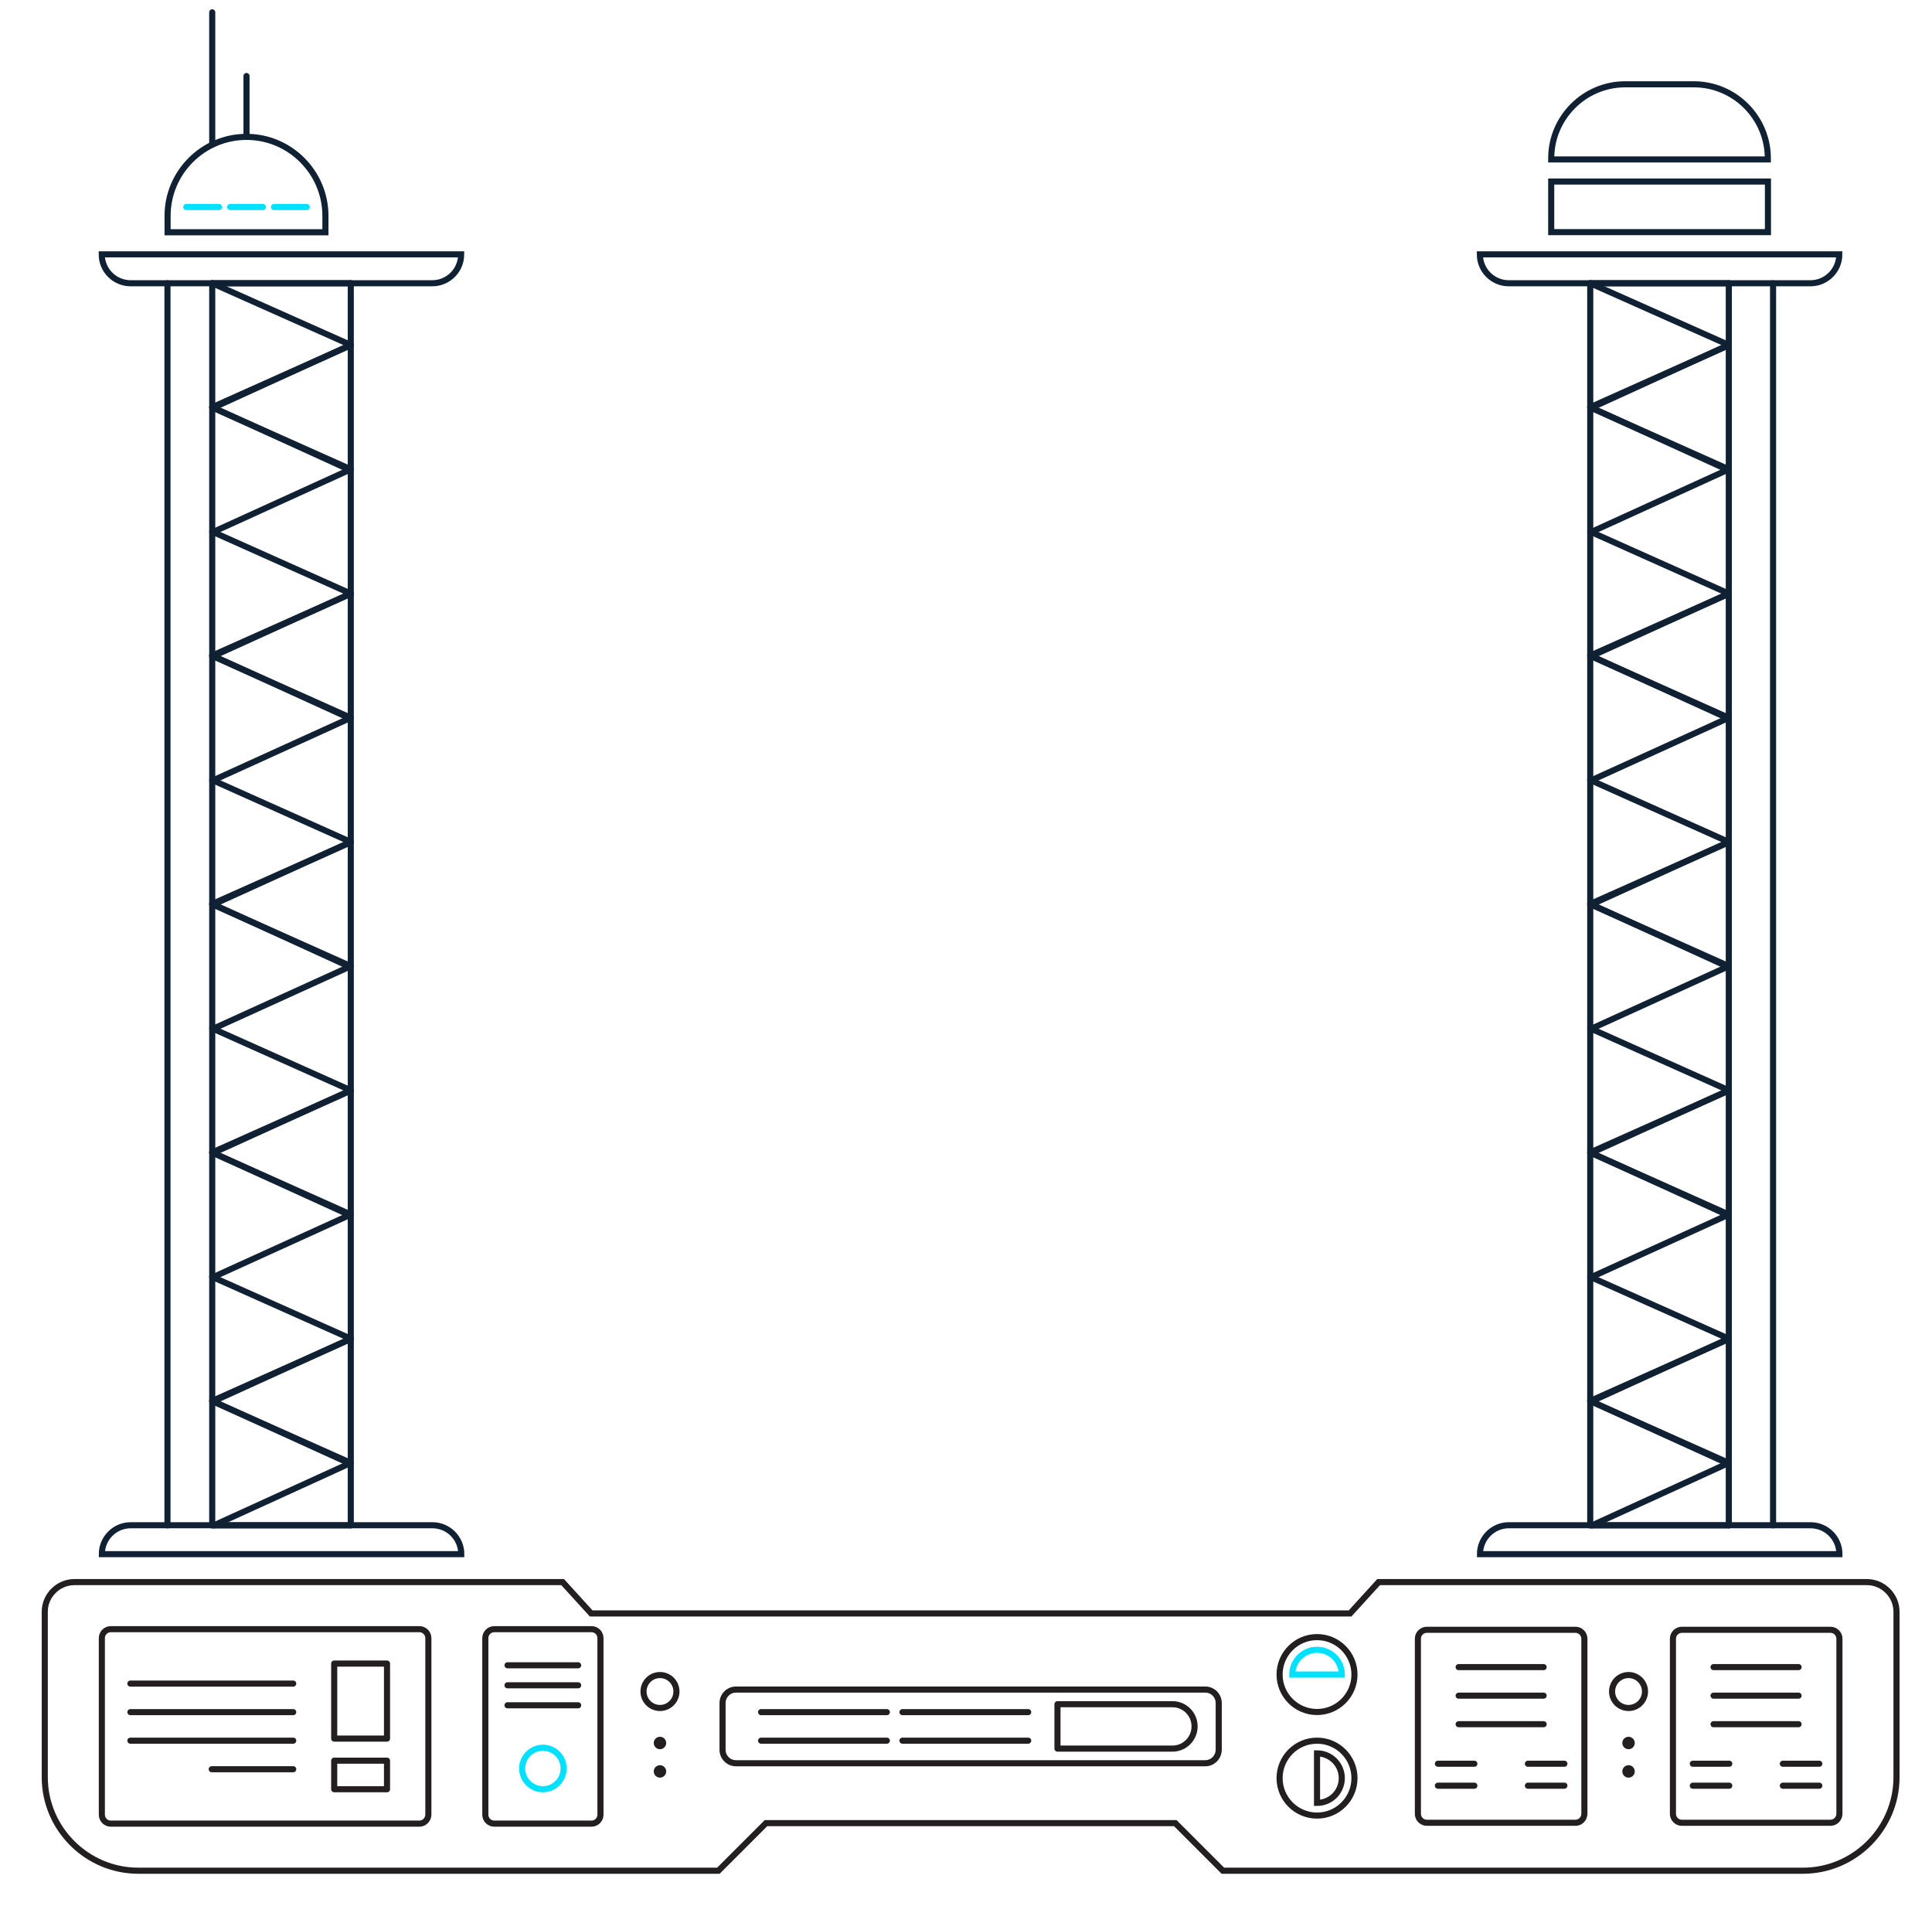 <?xml version="1.0" encoding="utf-8"?>
<!-- Generator: Adobe Illustrator 23.0.1, SVG Export Plug-In . SVG Version: 6.00 Build 0)  -->
<svg version="1.1" id="Layer_1" xmlns="http://www.w3.org/2000/svg" xmlns:xlink="http://www.w3.org/1999/xlink" x="0px" y="0px"
	 viewBox="0 0 1584 1568" style="enable-background:new 0 0 1584 1568;" xml:space="preserve">
<style type="text/css">
	.st0{fill:none;stroke:#102133;stroke-width:5;stroke-linecap:round;stroke-miterlimit:10;}
	.st1{fill:none;stroke:#102133;stroke-width:5;stroke-linecap:round;stroke-linejoin:round;stroke-miterlimit:10;}
	.st2{fill:none;stroke:#231F20;stroke-width:5;stroke-miterlimit:10;}
	.st3{fill:#231F20;}
	.st4{fill:none;stroke:#231F20;stroke-width:5;stroke-linecap:round;stroke-linejoin:round;stroke-miterlimit:10;}
	.st5{fill:none;stroke:#231F20;stroke-width:5;stroke-linejoin:round;stroke-miterlimit:10;}
	.st6{fill:none;stroke:#231F20;stroke-width:5;stroke-linecap:round;stroke-miterlimit:10;}
	.st7{fill:none;stroke:#00E1FF;stroke-width:5;stroke-linecap:round;stroke-miterlimit:10;}
</style>
<g id="XMLID_4493_">
	<path id="XMLID_4721_" class="st0" d="M1213.4,1274L1213.4,1274c0-13.1,10.6-23.7,23.7-23.7h247.3c13.1,0,23.7,10.6,23.7,23.7l0,0
		H1213.4z"/>
	<line id="XMLID_4720_" class="st1" x1="1417.4" y1="1250.4" x2="1303.8" y2="1250.4"/>
	<g id="XMLID_4701_">
		<line id="XMLID_4719_" class="st1" x1="1417.4" y1="232.2" x2="1303.8" y2="232.2"/>
		<polyline id="XMLID_4718_" class="st1" points="1303.8,232.2 1417.4,282.8 1305.3,334 		"/>
		<polyline id="XMLID_4717_" class="st1" points="1303.8,334 1417.4,384.7 1305.3,435.8 		"/>
		<polyline id="XMLID_4716_" class="st1" points="1417.4,283 1303.8,333.8 1416,384.9 		"/>
		<polyline id="XMLID_4715_" class="st1" points="1303.8,435.8 1417.4,486.6 1305.3,537.6 		"/>
		<polyline id="XMLID_4714_" class="st1" points="1303.8,537.6 1417.4,588.4 1305.3,639.4 		"/>
		<polyline id="XMLID_4713_" class="st1" points="1417.4,486.7 1303.8,537.4 1416,588.5 		"/>
		<polyline id="XMLID_4712_" class="st1" points="1303.8,639.4 1417.4,690.2 1305.3,741.2 		"/>
		<polyline id="XMLID_4711_" class="st1" points="1303.8,741.2 1417.4,792 1305.3,843 		"/>
		<polyline id="XMLID_4710_" class="st1" points="1417.4,690.4 1303.8,741 1416,792.2 		"/>
		<polyline id="XMLID_4709_" class="st1" points="1303.8,843 1417.4,893.8 1305.3,944.8 		"/>
		<polyline id="XMLID_4708_" class="st1" points="1303.8,944.8 1417.4,995.6 1305.3,1046.6 		"/>
		<polyline id="XMLID_4707_" class="st1" points="1417.4,894 1303.8,944.7 1416,995.8 		"/>
		<polyline id="XMLID_4706_" class="st1" points="1303.8,1046.7 1417.4,1097.4 1305.3,1148.5 		"/>
		<polyline id="XMLID_4705_" class="st1" points="1303.8,1148.5 1417.4,1199.2 1305.3,1250.4 		"/>
		<polyline id="XMLID_4704_" class="st1" points="1417.4,1097.6 1303.8,1148.4 1416,1199.4 		"/>
		<line id="XMLID_4703_" class="st1" x1="1303.8" y1="232.2" x2="1303.8" y2="1250.3"/>
		<line id="XMLID_4702_" class="st1" x1="1417.4" y1="232.2" x2="1417.4" y2="1250.3"/>
	</g>
	<path id="XMLID_4696_" class="st0" d="M83.5,1274L83.5,1274c0-13.1,10.6-23.7,23.7-23.7h247.3c13.1,0,23.7,10.6,23.7,23.7l0,0H83.5
		z"/>
	<path id="XMLID_4726_" class="st0" d="M378.1,208.5L378.1,208.5c0,13.1-10.6,23.7-23.7,23.7H107.1c-13.1,0-23.7-10.6-23.7-23.7l0,0
		H378.1z"/>
	<path id="XMLID_4723_" class="st0" d="M1508,208.5L1508,208.5c0,13.1-10.6,23.7-23.7,23.7H1237c-13.1,0-23.7-10.6-23.7-23.7l0,0
		H1508z"/>
	<line id="XMLID_4695_" class="st1" x1="287.6" y1="1250.4" x2="174" y2="1250.4"/>
	<g id="XMLID_4510_">
		<line id="XMLID_4694_" class="st1" x1="287.6" y1="232.2" x2="174" y2="232.2"/>
		<polyline id="XMLID_4693_" class="st1" points="174,232.2 287.6,282.8 175.4,334 		"/>
		<polyline id="XMLID_4692_" class="st1" points="174,334 287.6,384.7 175.4,435.8 		"/>
		<polyline id="XMLID_4691_" class="st1" points="287.6,283 174,333.8 286.1,384.9 		"/>
		<polyline id="XMLID_4690_" class="st1" points="174,435.8 287.6,486.6 175.4,537.6 		"/>
		<polyline id="XMLID_4689_" class="st1" points="174,537.6 287.6,588.4 175.4,639.4 		"/>
		<polyline id="XMLID_4688_" class="st1" points="287.6,486.7 174,537.4 286.1,588.5 		"/>
		<polyline id="XMLID_4687_" class="st1" points="174,639.4 287.6,690.2 175.4,741.2 		"/>
		<polyline id="XMLID_4686_" class="st1" points="174,741.2 287.6,792 175.4,843 		"/>
		<polyline id="XMLID_4685_" class="st1" points="287.6,690.4 174,741 286.1,792.2 		"/>
		<polyline id="XMLID_4684_" class="st1" points="174,843 287.6,893.8 175.4,944.8 		"/>
		<polyline id="XMLID_4601_" class="st1" points="174,944.8 287.6,995.6 175.4,1046.6 		"/>
		<polyline id="XMLID_4559_" class="st1" points="287.6,894 174,944.7 286.1,995.8 		"/>
		<polyline id="XMLID_4515_" class="st1" points="174,1046.7 287.6,1097.4 175.4,1148.5 		"/>
		<polyline id="XMLID_4514_" class="st1" points="174,1148.5 287.6,1199.2 175.4,1250.4 		"/>
		<polyline id="XMLID_4513_" class="st1" points="287.6,1097.6 174,1148.4 286.1,1199.4 		"/>
		<line id="XMLID_4512_" class="st1" x1="174" y1="232.2" x2="174" y2="1250.3"/>
		<line id="XMLID_4511_" class="st1" x1="287.6" y1="232.2" x2="287.6" y2="1250.3"/>
	</g>
	<path id="XMLID_4803_" class="st2" d="M795.7,1494.5h167.9l39,39h475.6c42.2,0,76.7-34.5,76.7-76.7v-135.6
		c0-13.3-11-24.3-24.3-24.3h-400.3l-23.4,25.7H795.8H484.7l-23.4-25.7H61c-13.3,0-24.3,11-24.3,24.3v135.6
		c0,42.2,34.5,76.7,76.7,76.7H589l39-39H795.7L795.7,1494.5z"/>
	<path id="XMLID_4498_" class="st2" d="M343.9,1494.9H90.8c-4,0-7.3-3.3-7.3-7.3v-144.8c0-4,3.3-7.3,7.3-7.3h253.1
		c4,0,7.3,3.3,7.3,7.3v144.8C351.1,1491.6,347.8,1494.9,343.9,1494.9z"/>
	<path id="XMLID_4797_" class="st2" d="M485,1494.9h-79.8c-4,0-7.3-3.3-7.3-7.3v-144.8c0-4,3.3-7.3,7.3-7.3H485c4,0,7.3,3.3,7.3,7.3
		v144.8C492.3,1491.6,489,1494.9,485,1494.9z"/>
	<path id="XMLID_4804_" class="st2" d="M988.2,1445.4H603.4c-6.1,0-11-5-11-11V1396c0-6.1,5-11,11-11h384.8c6.1,0,11,5,11,11v38.4
		C999.1,1440.5,994.2,1445.4,988.2,1445.4z"/>
	<path id="XMLID_4808_" class="st2" d="M1291.7,1494.2h-121.9c-4,0-7.3-3.3-7.3-7.3v-143.6c0-4,3.3-7.3,7.3-7.3h121.9
		c4,0,7.3,3.3,7.3,7.3v143.6C1298.9,1491,1295.7,1494.2,1291.7,1494.2z"/>
	<path id="XMLID_4810_" class="st2" d="M1500.8,1494.2h-121.9c-4,0-7.3-3.3-7.3-7.3v-143.6c0-4,3.3-7.3,7.3-7.3h121.9
		c4,0,7.3,3.3,7.3,7.3v143.6C1508,1491,1504.7,1494.2,1500.8,1494.2z"/>
	<circle id="XMLID_4840_" class="st2" cx="541.1" cy="1386.6" r="13.5"/>
	<circle id="XMLID_4839_" class="st3" cx="541.1" cy="1428.8" r="5.1"/>
	<circle id="XMLID_4838_" class="st3" cx="541.1" cy="1452.1" r="5.1"/>
	<circle id="XMLID_4842_" class="st2" cx="1335.2" cy="1386.6" r="13.5"/>
	<circle id="XMLID_4841_" class="st3" cx="1335.2" cy="1428.8" r="5.1"/>
	<circle id="XMLID_4815_" class="st3" cx="1335.2" cy="1452.1" r="5.1"/>
	<g id="XMLID_4829_">
		<line id="XMLID_4811_" class="st4" x1="106.9" y1="1426.9" x2="240.4" y2="1426.9"/>
		<line id="XMLID_4819_" class="st4" x1="240.4" y1="1380.1" x2="106.9" y2="1380.1"/>
		<line id="XMLID_4820_" class="st4" x1="106.9" y1="1403.5" x2="240.4" y2="1403.5"/>
		<line id="XMLID_4821_" class="st4" x1="240.4" y1="1450.3" x2="173.6" y2="1450.3"/>
	</g>
	<g id="XMLID_4837_">
		<rect id="XMLID_4822_" x="274" y="1363.7" class="st5" width="43.3" height="61.5"/>
		<rect id="XMLID_4823_" x="274" y="1443.3" class="st5" width="43.3" height="23.4"/>
	</g>
	<line id="XMLID_4824_" class="st4" x1="624" y1="1403.5" x2="727.1" y2="1403.5"/>
	<line id="XMLID_4825_" class="st4" x1="624" y1="1426.9" x2="727.1" y2="1426.9"/>
	<line id="XMLID_4828_" class="st4" x1="739.9" y1="1403.5" x2="843" y2="1403.5"/>
	<line id="XMLID_4827_" class="st4" x1="739.9" y1="1426.9" x2="843" y2="1426.9"/>
	<path id="XMLID_4831_" class="st4" d="M961.3,1397H867v36.4h94.3c10,0,18.1-8.2,18.1-18.1C979.5,1405.2,971.3,1397,961.3,1397z"/>
	<g id="XMLID_4850_">
		<line id="XMLID_4826_" class="st6" x1="1195.9" y1="1390" x2="1265.6" y2="1390"/>
		<line id="XMLID_4830_" class="st6" x1="1195.9" y1="1413.4" x2="1265.6" y2="1413.4"/>
		<line id="XMLID_4832_" class="st6" x1="1195.9" y1="1366.6" x2="1265.6" y2="1366.6"/>
		<line id="XMLID_4833_" class="st6" x1="1178.9" y1="1445.8" x2="1208.8" y2="1445.8"/>
		<line id="XMLID_4834_" class="st6" x1="1178.9" y1="1463.8" x2="1208.8" y2="1463.8"/>
		<line id="XMLID_4835_" class="st6" x1="1252.7" y1="1445.8" x2="1282.6" y2="1445.8"/>
		<line id="XMLID_4818_" class="st6" x1="1252.7" y1="1463.8" x2="1282.6" y2="1463.8"/>
	</g>
	<g id="XMLID_4817_">
		<line id="XMLID_4849_" class="st6" x1="1404.9" y1="1390" x2="1474.6" y2="1390"/>
		<line id="XMLID_4848_" class="st6" x1="1404.9" y1="1413.4" x2="1474.6" y2="1413.4"/>
		<line id="XMLID_4847_" class="st6" x1="1404.9" y1="1366.6" x2="1474.6" y2="1366.6"/>
		<line id="XMLID_4846_" class="st6" x1="1387.9" y1="1445.8" x2="1417.8" y2="1445.8"/>
		<line id="XMLID_4845_" class="st6" x1="1387.9" y1="1463.8" x2="1417.8" y2="1463.8"/>
		<line id="XMLID_4844_" class="st6" x1="1461.7" y1="1445.8" x2="1491.6" y2="1445.8"/>
		<line id="XMLID_4836_" class="st6" x1="1461.7" y1="1463.8" x2="1491.6" y2="1463.8"/>
	</g>
	<circle id="XMLID_4809_" class="st2" cx="1079.8" cy="1372.7" r="30.7"/>
	<path id="XMLID_4843_" class="st7" d="M1079.8,1352.4c-11.2,0-20.3,9.1-20.3,20.3h40.6C1100.1,1361.5,1091.1,1352.4,1079.8,1352.4z
		"/>
	<circle id="XMLID_4816_" class="st2" cx="1079.8" cy="1457.6" r="30.7"/>
	<path id="XMLID_4813_" class="st2" d="M1100.1,1457.6c0-11.2-9.1-20.3-20.3-20.3v40.6C1091.1,1477.9,1100.1,1468.8,1100.1,1457.6z"
		/>
	<circle id="XMLID_4851_" class="st7" cx="445.1" cy="1449.7" r="17"/>
	<line id="XMLID_4852_" class="st6" x1="416.1" y1="1381.5" x2="474" y2="1381.5"/>
	<line id="XMLID_4854_" class="st6" x1="416.1" y1="1397.9" x2="474" y2="1397.9"/>
	<line id="XMLID_4855_" class="st6" x1="416.1" y1="1365.1" x2="474" y2="1365.1"/>
	<line id="XMLID_4502_" class="st0" x1="137.3" y1="232.2" x2="137.3" y2="1250.4"/>
	<line id="XMLID_4698_" class="st0" x1="1453.7" y1="232.2" x2="1453.7" y2="1250.4"/>
	<path id="XMLID_4700_" class="st0" d="M1449.4,130.7v-0.9c0-33.5-27.3-60.7-60.7-60.7h-56.2c-33.5,0-60.7,27.3-60.7,60.7v0.9
		H1449.4z"/>
	<rect id="XMLID_4727_" x="1271.8" y="148.8" class="st0" width="177.7" height="41.5"/>
	<path id="XMLID_4728_" class="st0" d="M266.8,190.4v-13.5c0-35.6-29.1-64.7-64.7-64.7l0,0c-35.6,0-64.7,29.1-64.7,64.7v13.5H266.8z
		"/>
	<g id="XMLID_4699_">
		<line id="XMLID_4503_" class="st7" x1="152.7" y1="169.7" x2="179.6" y2="169.7"/>
		<line id="XMLID_4722_" class="st7" x1="188.7" y1="169.7" x2="215.6" y2="169.7"/>
		<line id="XMLID_4729_" class="st7" x1="224.6" y1="169.7" x2="251.5" y2="169.7"/>
	</g>
	<line id="XMLID_4730_" class="st0" x1="174" y1="118.6" x2="174" y2="10.1"/>
	<line id="XMLID_4731_" class="st0" x1="202.1" y1="112.1" x2="202.1" y2="62.3"/>
</g>
</svg>

